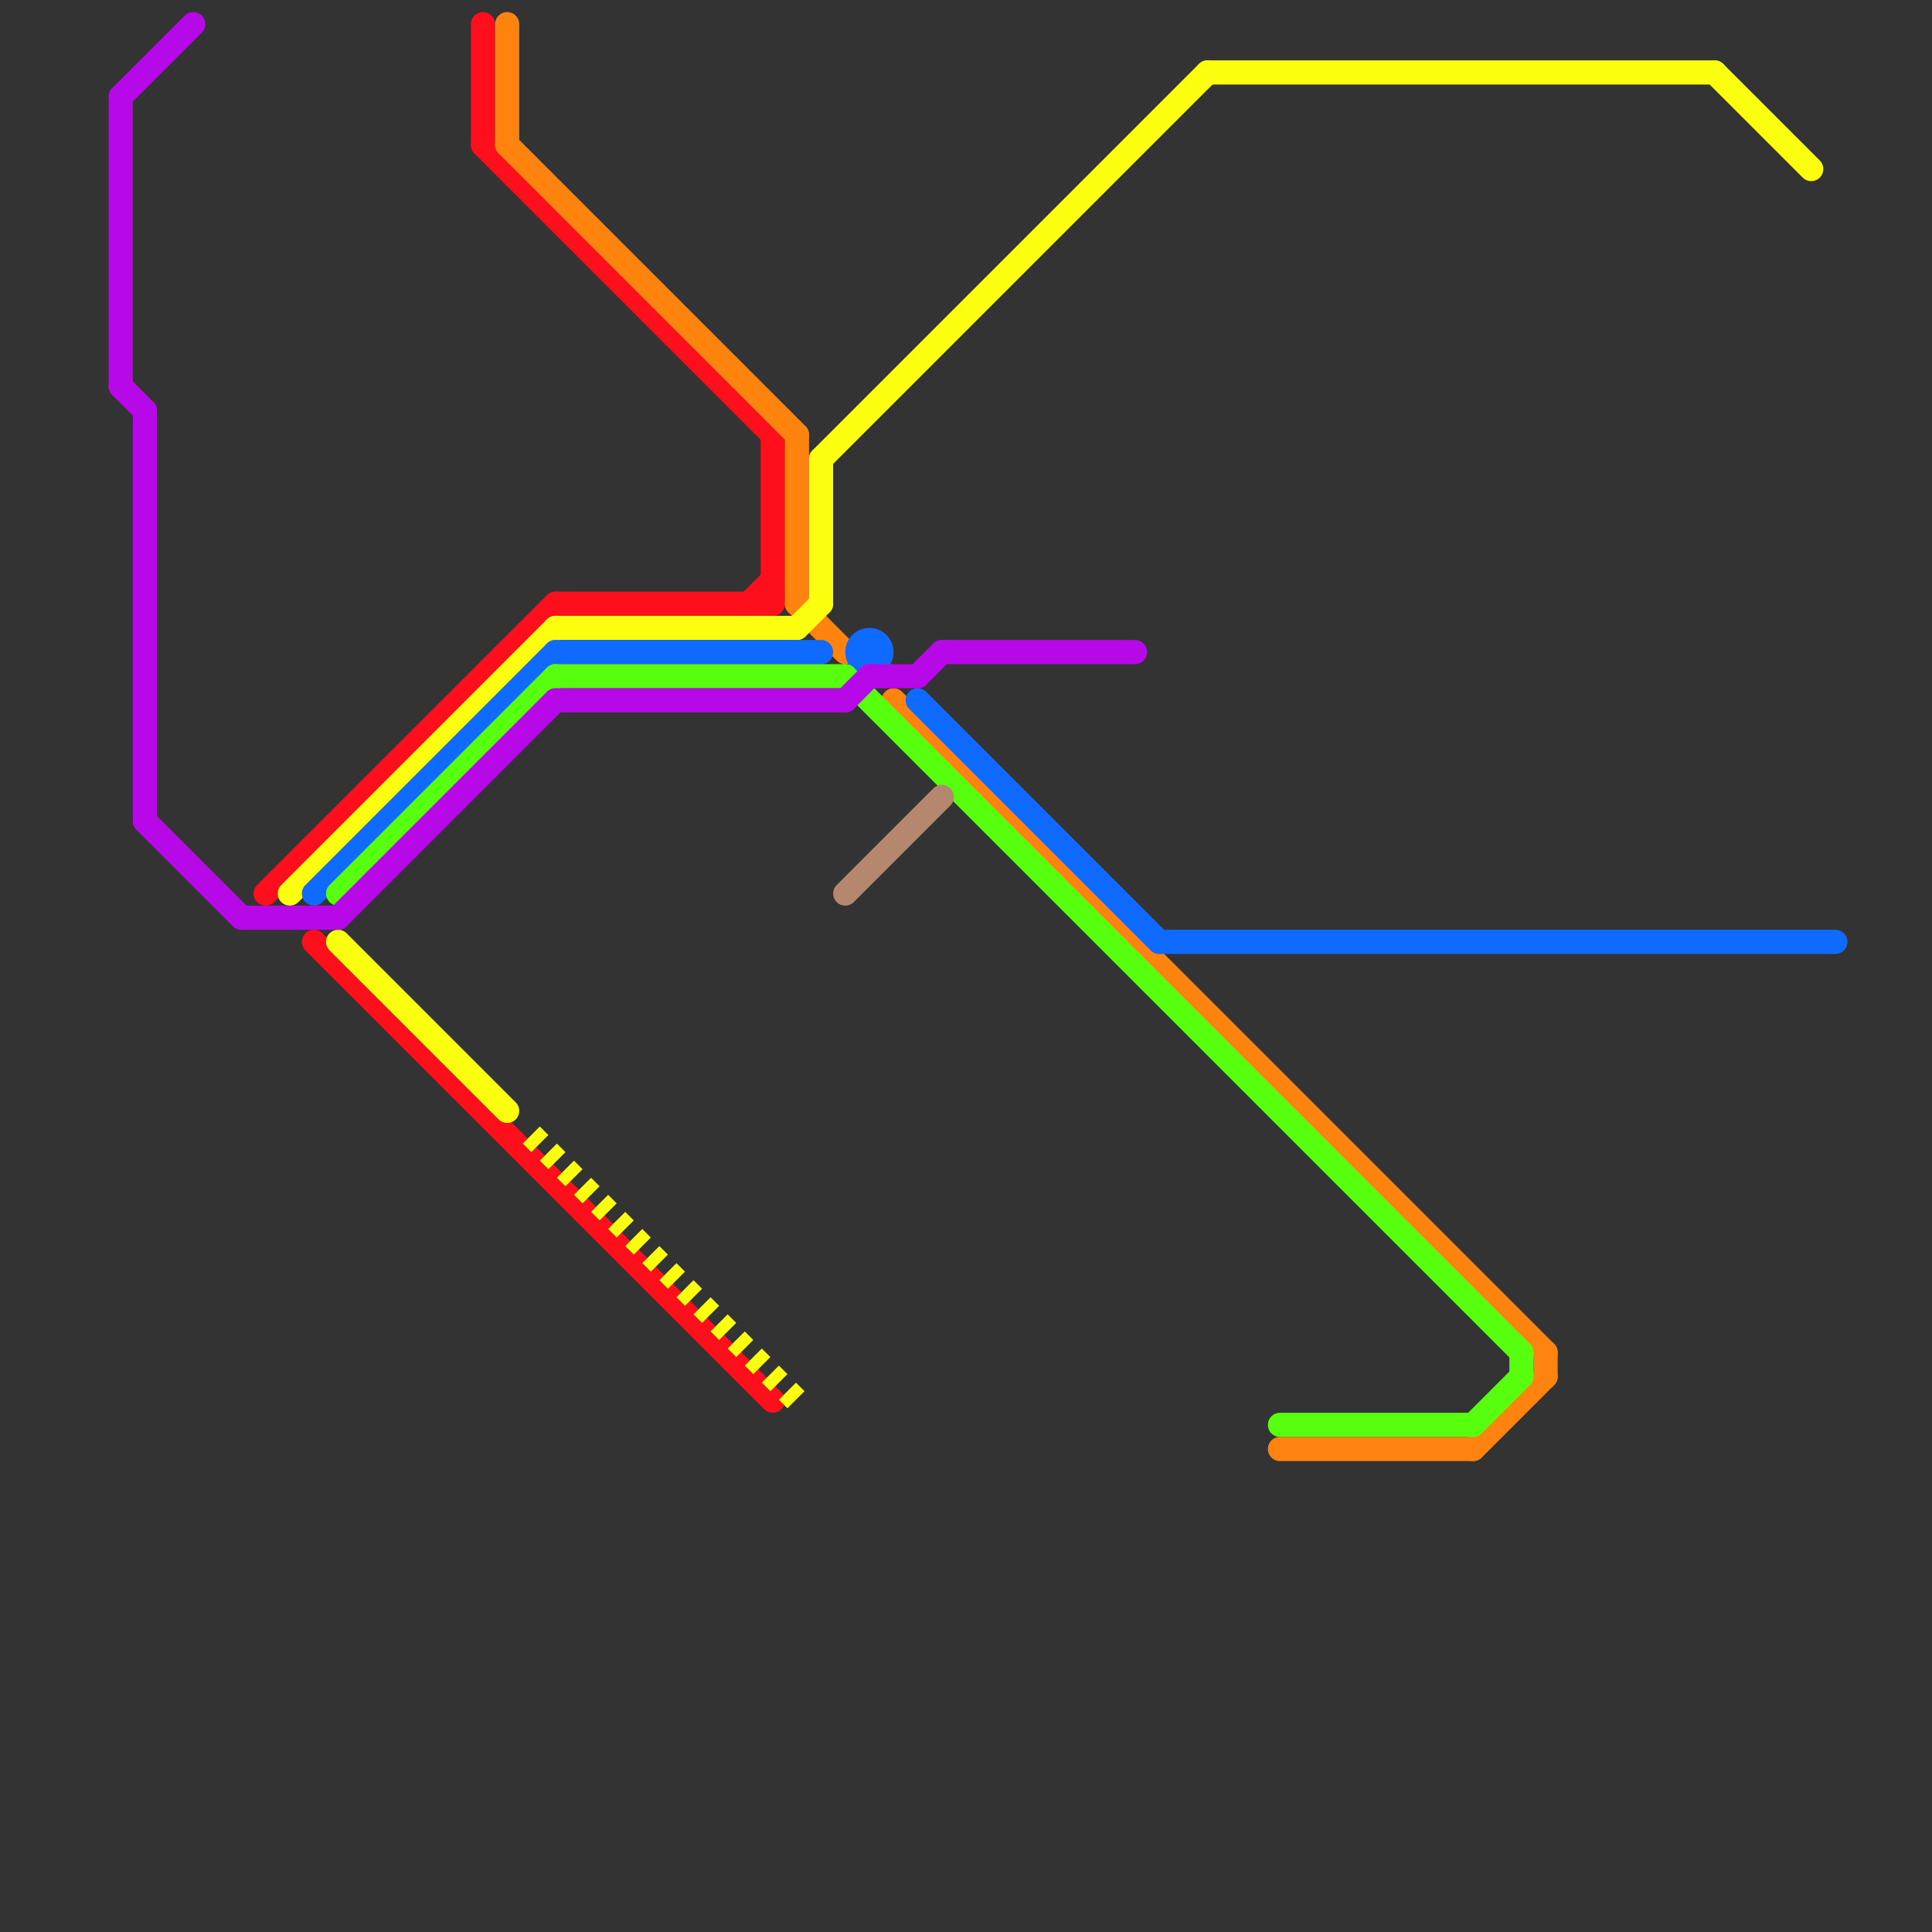 
<svg version="1.1" xmlns="http://www.w3.org/2000/svg" viewBox="0 0 80 80">
<rect x="0" y="0" width="80" height="80" fill="#333333" stroke="none"/>
<style>text { font: 1px Helvetica; font-weight: 600; white-space: pre; dominant-baseline: central; } line { stroke-width: 1; fill: none; stroke-linecap: round; stroke-linejoin: round; } .c0 { stroke: #ff0f1b } .c1 { stroke: #ff830f } .c2 { stroke: #fbff0f } .c3 { stroke: #0f6bff } .c4 { stroke: #57ff0f } .c5 { stroke: #b4876e } .c6 { stroke: #b708e7 } .w1 { stroke-width: 1; }.l2 { stroke-dasharray: .5 .5; stroke-linecap: butt; }</style><defs><g id="csm-b708e7"><circle r="0.4" fill="#b708e7"/><circle r="0.2" fill="#fff"/></g><g id="csm-ff0f1b"><circle r="0.4" fill="#ff0f1b"/><circle r="0.2" fill="#fff"/></g><g id="csm-fbff0f"><circle r="0.4" fill="#fbff0f"/><circle r="0.2" fill="#fff"/></g><g id="csm-0f6bff"><circle r="0.4" fill="#0f6bff"/><circle r="0.2" fill="#fff"/></g><g id="csm-57ff0f"><circle r="0.4" fill="#57ff0f"/><circle r="0.2" fill="#fff"/></g><g id="csm-xf-ff0f1b"><circle r="0.4" fill="#fff"/><circle r="0.2" fill="#ff0f1b"/></g><g id="csm-xf-fbff0f"><circle r="0.4" fill="#fff"/><circle r="0.2" fill="#fbff0f"/></g><g id="csm-xf-0f6bff"><circle r="0.4" fill="#fff"/><circle r="0.2" fill="#0f6bff"/></g><g id="csm-xf-57ff0f"><circle r="0.4" fill="#fff"/><circle r="0.2" fill="#57ff0f"/></g><g id="csm-xf-b708e7"><circle r="0.4" fill="#fff"/><circle r="0.2" fill="#b708e7"/></g><g id="csm-ff830f"><circle r="0.4" fill="#ff830f"/><circle r="0.2" fill="#fff"/></g><g id="csm-xf-ff830f"><circle r="0.4" fill="#fff"/><circle r="0.2" fill="#ff830f"/></g><g id="csm-b4876e"><circle r="0.4" fill="#b4876e"/><circle r="0.2" fill="#fff"/></g><g id="csm-xf-b4876e"><circle r="0.4" fill="#fff"/><circle r="0.2" fill="#b4876e"/></g></defs><line class="c0 " x1="20" y1="6" x2="32" y2="18"/><line class="c0 " x1="11" y1="37" x2="23" y2="25"/><line class="c0 " x1="13" y1="39" x2="32" y2="58"/><line class="c0 " x1="20" y1="1" x2="20" y2="6"/><line class="c0 " x1="32" y1="18" x2="32" y2="25"/><line class="c0 " x1="31" y1="25" x2="32" y2="24"/><line class="c0 " x1="23" y1="25" x2="32" y2="25"/><line class="c1 " x1="53" y1="60" x2="61" y2="60"/><line class="c1 " x1="37" y1="29" x2="64" y2="56"/><line class="c1 " x1="33" y1="25" x2="35" y2="27"/><line class="c1 " x1="61" y1="60" x2="64" y2="57"/><line class="c1 " x1="64" y1="56" x2="64" y2="57"/><line class="c1 " x1="33" y1="18" x2="33" y2="25"/><line class="c1 " x1="21" y1="1" x2="21" y2="6"/><line class="c1 " x1="21" y1="6" x2="33" y2="18"/><line class="c2 " x1="23" y1="26" x2="33" y2="26"/><line class="c2 " x1="34" y1="19" x2="50" y2="3"/><line class="c2 " x1="34" y1="19" x2="34" y2="25"/><line class="c2 " x1="50" y1="3" x2="71" y2="3"/><line class="c2 " x1="12" y1="37" x2="23" y2="26"/><line class="c2 " x1="14" y1="39" x2="21" y2="46"/><line class="c2 " x1="71" y1="3" x2="75" y2="7"/><line class="c2 " x1="33" y1="26" x2="34" y2="25"/><line class="c2 l2" x1="22" y1="47" x2="33" y2="58"/><line class="c3 " x1="38" y1="29" x2="48" y2="39"/><line class="c3 " x1="48" y1="39" x2="76" y2="39"/><line class="c3 " x1="13" y1="37" x2="23" y2="27"/><line class="c3 " x1="23" y1="27" x2="34" y2="27"/><circle cx="36" cy="27" r="1" fill="#0f6bff" /><line class="c4 " x1="23" y1="28" x2="35" y2="28"/><line class="c4 " x1="61" y1="59" x2="63" y2="57"/><line class="c4 " x1="53" y1="59" x2="61" y2="59"/><line class="c4 " x1="14" y1="37" x2="23" y2="28"/><line class="c4 " x1="35" y1="28" x2="63" y2="56"/><line class="c4 " x1="63" y1="56" x2="63" y2="57"/><line class="c5 " x1="35" y1="37" x2="39" y2="33"/><line class="c6 " x1="23" y1="29" x2="35" y2="29"/><line class="c6 " x1="36" y1="28" x2="38" y2="28"/><line class="c6 " x1="5" y1="4" x2="8" y2="1"/><line class="c6 " x1="38" y1="28" x2="39" y2="27"/><line class="c6 " x1="5" y1="4" x2="5" y2="16"/><line class="c6 " x1="6" y1="34" x2="10" y2="38"/><line class="c6 " x1="6" y1="17" x2="6" y2="34"/><line class="c6 " x1="35" y1="29" x2="36" y2="28"/><line class="c6 " x1="39" y1="27" x2="47" y2="27"/><line class="c6 " x1="14" y1="38" x2="23" y2="29"/><line class="c6 " x1="10" y1="38" x2="14" y2="38"/><line class="c6 " x1="5" y1="16" x2="6" y2="17"/>
</svg>
